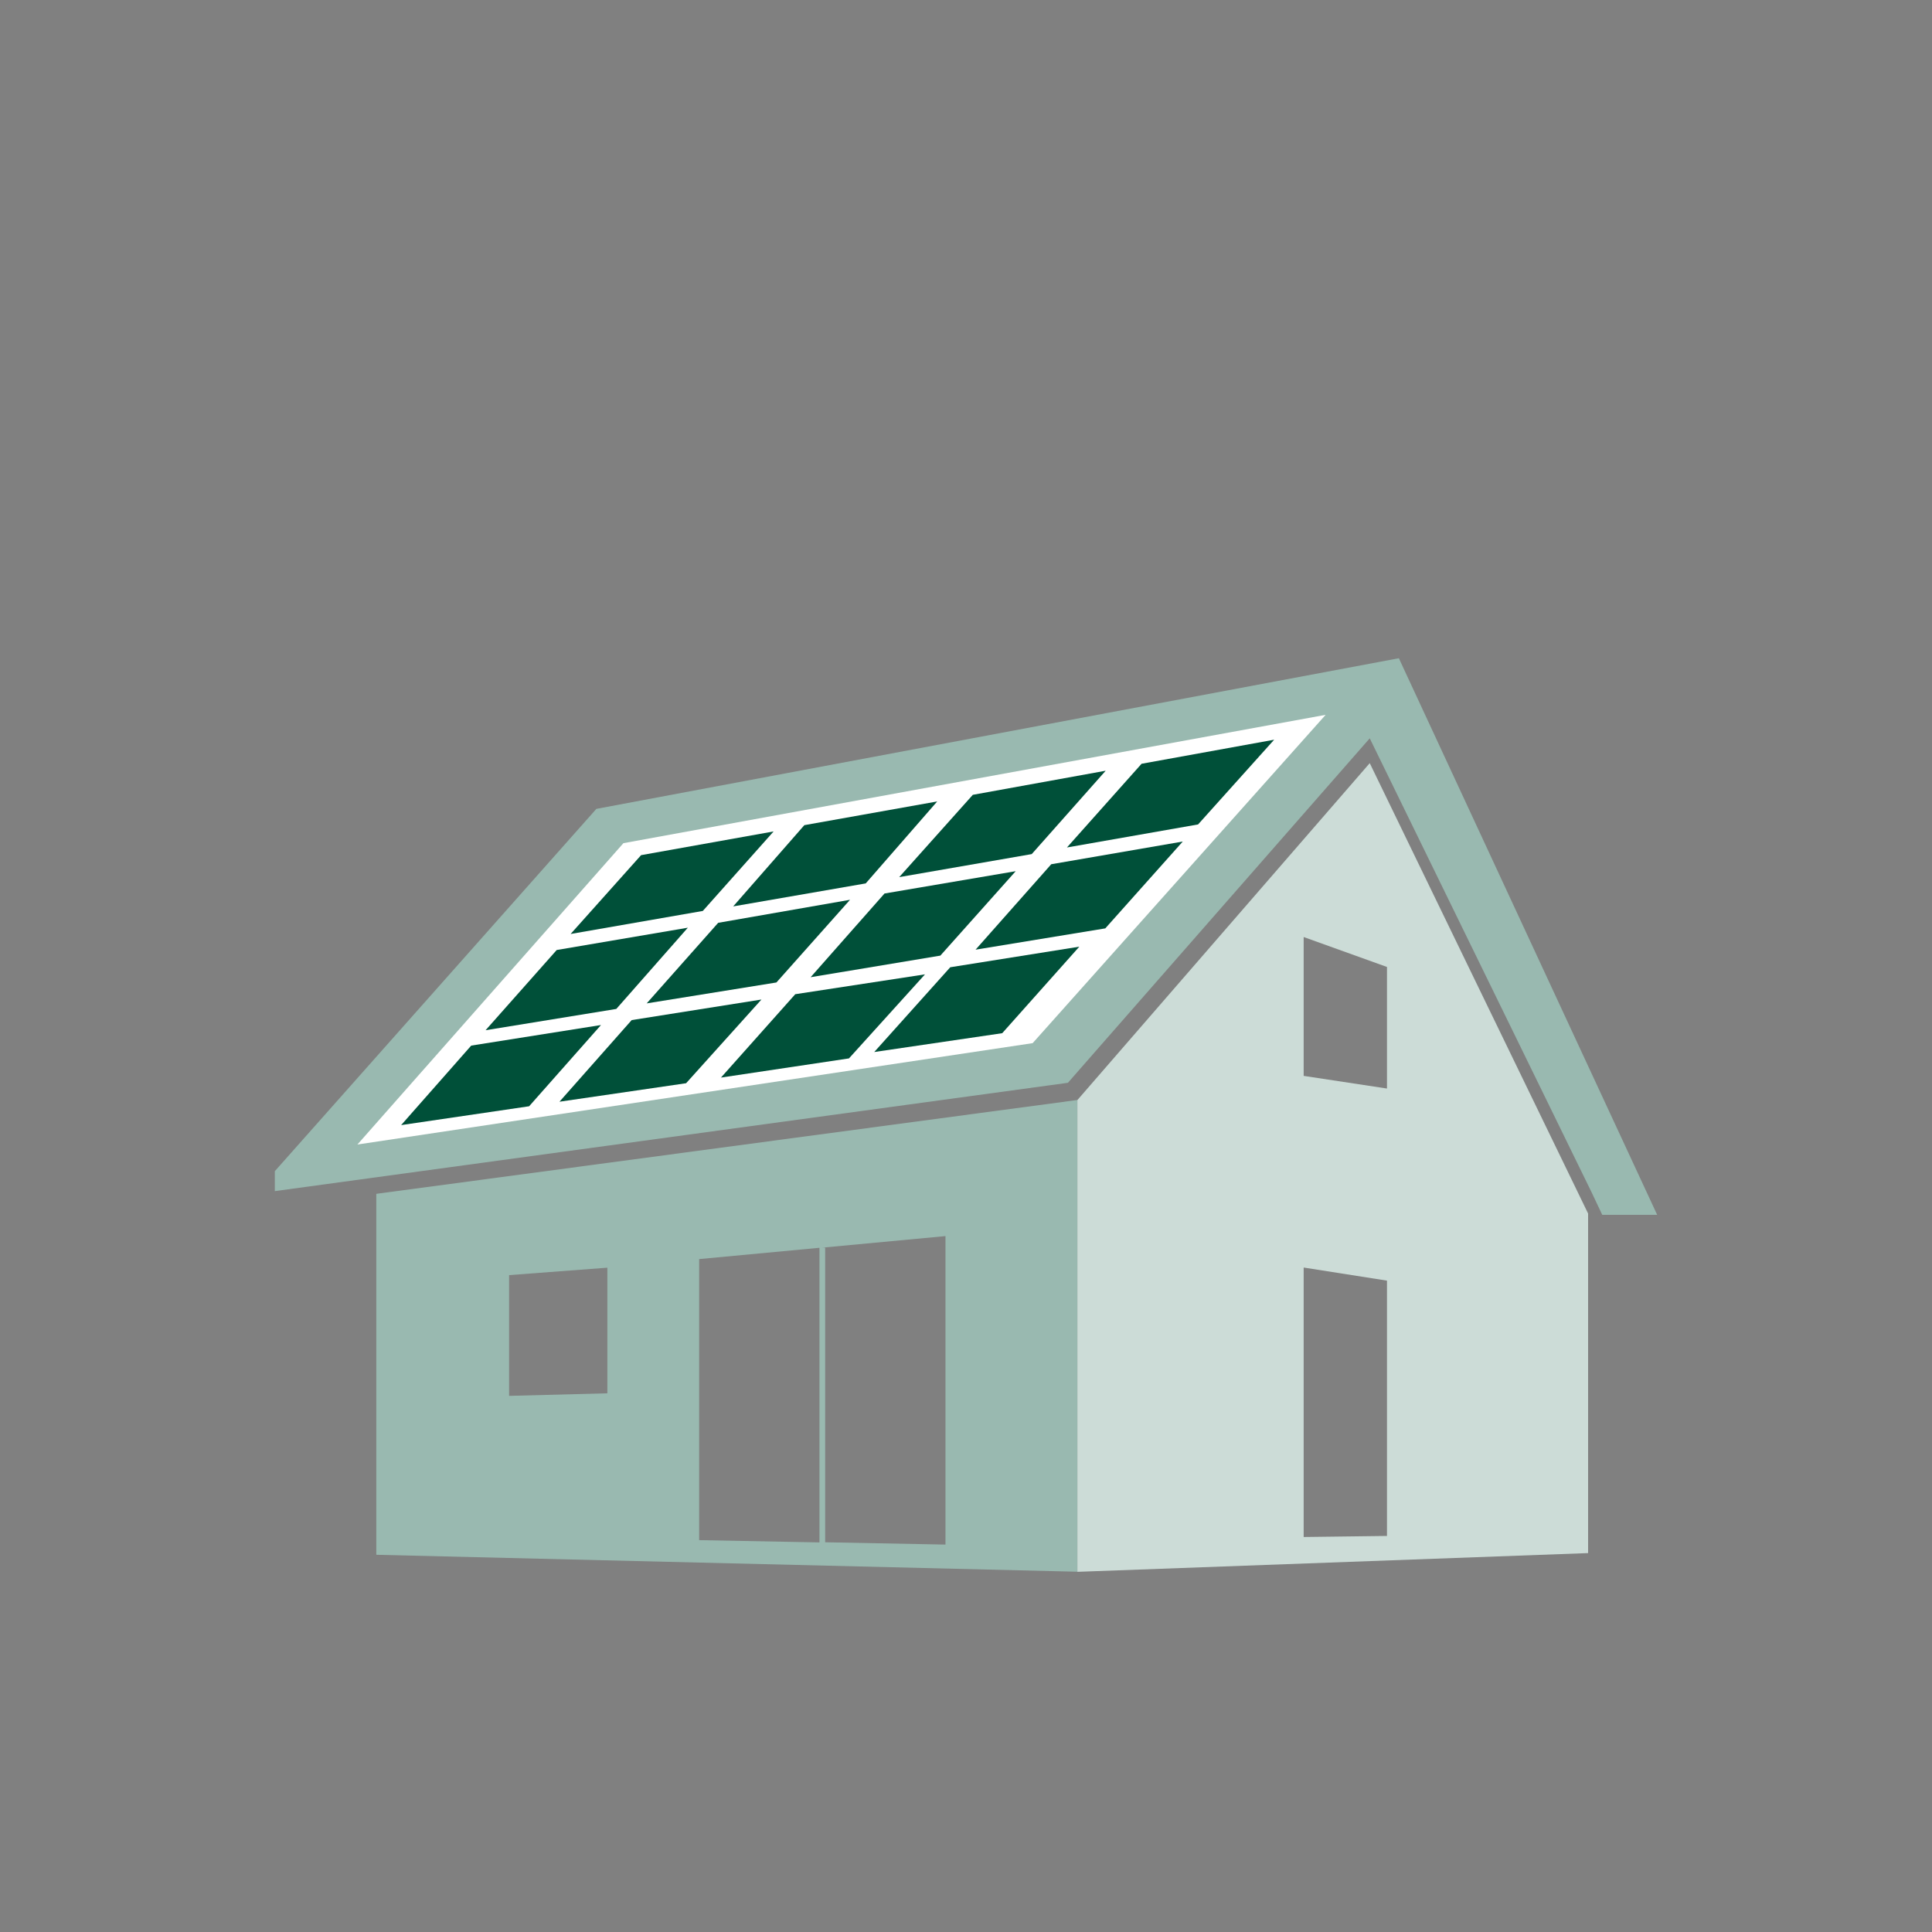 <svg width="400" height="400" viewBox="0 0 400 400" fill="none" xmlns="http://www.w3.org/2000/svg"><rect x="0" y="0" width="400" height="400" fill="#808080" stroke="none"/><g clip-path="url(#clip0_3084_166581)"><path d="M221.1 224.18L283.59 152.86L329.53 246.87L331.73 251.52H343.1L289.62 136.28L123.47 167.47L56.899 242.48V246.61L221.1 224.18Z" fill="#99B9B0"/><path d="M77.91 247.17V321.9L223.06 325.41V227.74L77.91 247.17ZM125.75 288.47L105.4 289V264L125.75 262.46V288.47ZM144.75 260.68L169.66 258.34V319.34L144.75 318.87V260.68ZM195.75 319.79L170.84 319.31V258.31H170.26L195.75 255.92V319.79Z" fill="#99B9B0"/><path d="M283.59 158L223.06 227.76V325.43L328.8 321.55V251.25L283.59 158ZM287.16 318L269.91 318.22V262.43L287.16 265.14V318ZM287.16 225.37L269.91 222.75V194L287.16 200.2V225.37Z" fill="#CCDCD7"/><path d="M129.07 174.57L74 236.96L213.8 215.97L274.46 148L129.07 174.57Z" fill="white"/><path d="M132.73 177.05L118.14 193.37L145.51 188.6L160.17 172.14L132.73 177.05Z" fill="#005039"/><path d="M115.26 196.69L100.53 213.3L127.6 208.89L142.41 192.07L115.26 196.69Z" fill="#005039"/><path d="M97.56 216.48L83.05 232.94L109.55 229.04L124.43 212.22L97.56 216.48Z" fill="#005039"/><path d="M115.83 228.1L130.78 211.2L157.65 206.94L142.05 224.27L115.83 228.1Z" fill="#005039"/><path d="M164.65 205.84L149.27 223.1L175.77 219.13L191.51 201.73L164.65 205.84Z" fill="#005039"/><path d="M148.69 191.06L133.89 207.74L160.75 203.41L175.99 186.29L148.69 191.06Z" fill="#005039"/><path d="M183.13 184.99L167.83 202.32L194.69 197.85L210.29 180.37L183.13 184.99Z" fill="#005039"/><path d="M166.53 170.84L151.8 187.66L179.24 182.9L194.04 165.93L166.53 170.84Z" fill="#005039"/><path d="M201.41 164.56L186.17 181.6L213.61 176.83L228.92 159.57L201.41 164.56Z" fill="#005039"/><path d="M236.35 158.13L220.9 175.46L248.05 170.69L263.8 153.15L236.35 158.13Z" fill="#005039"/><path d="M217.65 178.93L201.98 196.62L228.84 192.21L244.88 174.23L217.65 178.93Z" fill="#005039"/><path d="M196.74 200.26L181 217.81L207.5 213.91L223.46 196L196.74 200.26Z" fill="#005039"/></g><defs><clipPath id="clip0_3084_166581"><rect width="400" height="400" fill="white"/></clipPath></defs></svg>